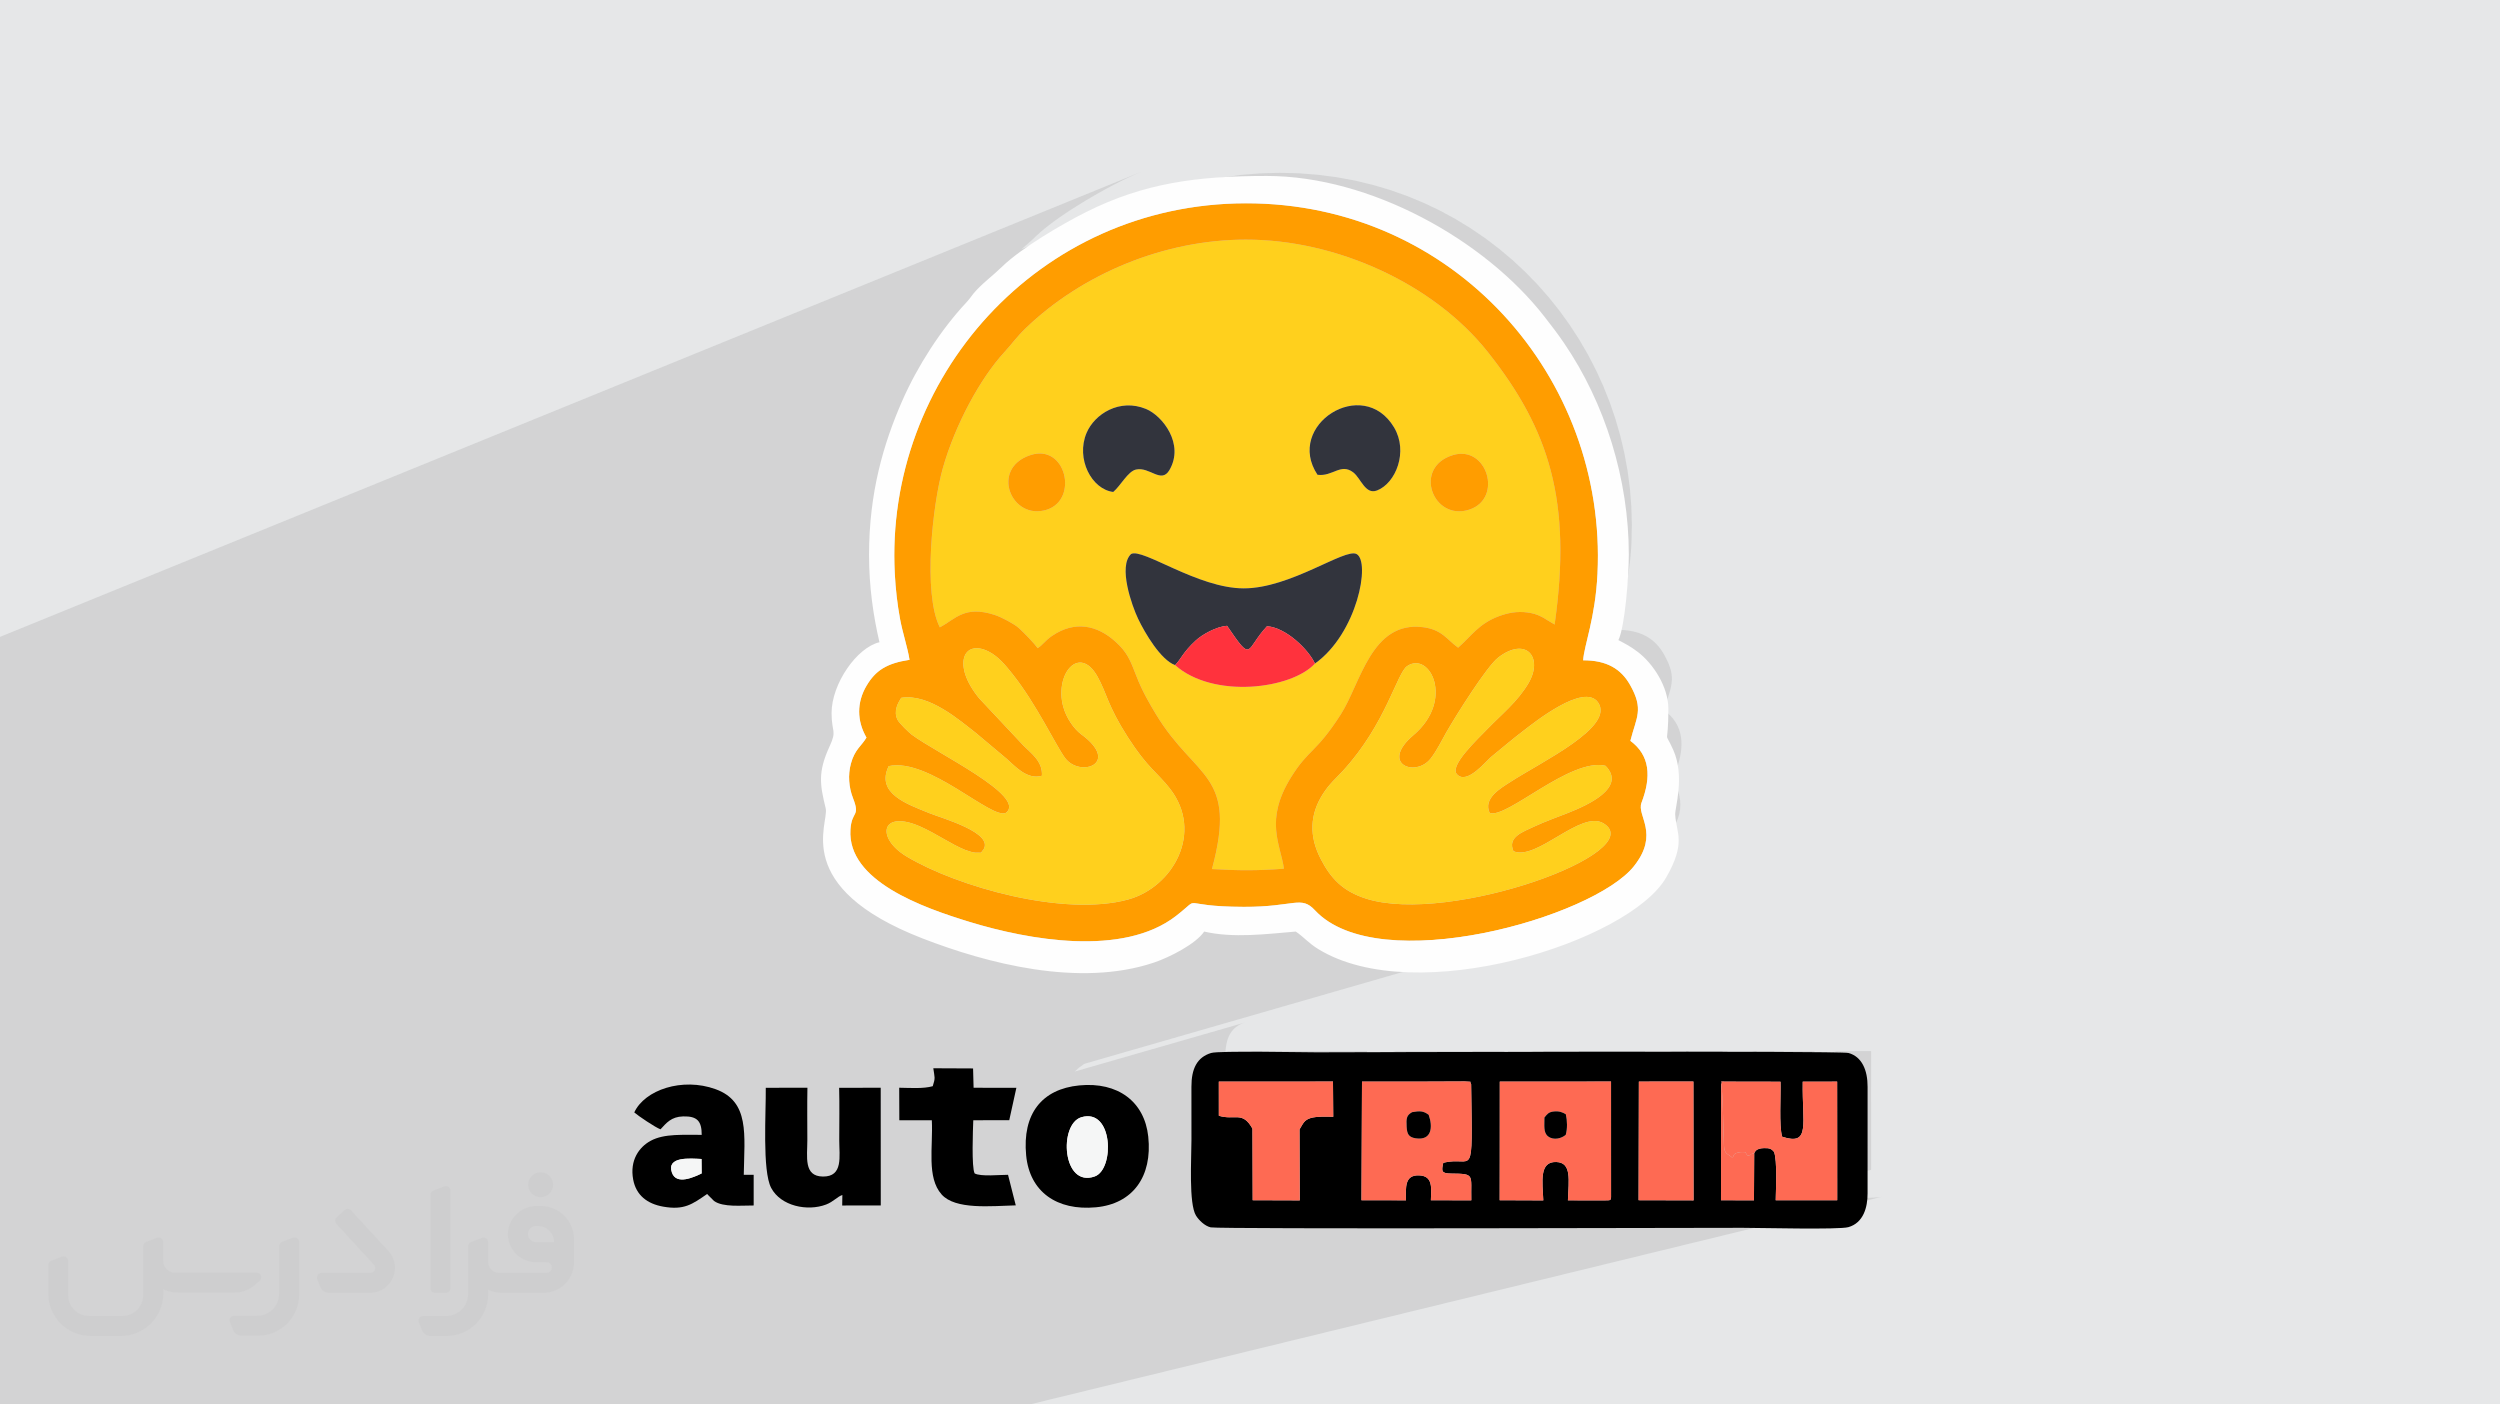 <?xml version="1.0" encoding="UTF-8"?>
<!DOCTYPE svg PUBLIC "-//W3C//DTD SVG 1.0//EN" "http://www.w3.org/TR/2001/REC-SVG-20010904/DTD/svg10.dtd">
<!-- Creator: CorelDRAW -->
<svg xmlns="http://www.w3.org/2000/svg" xml:space="preserve" width="94.192mm" height="52.917mm" version="1.0" style="shape-rendering:geometricPrecision; text-rendering:geometricPrecision; image-rendering:optimizeQuality; fill-rule:evenodd; clip-rule:evenodd"
viewBox="0 0 9404.92 5283.66"
 xmlns:xlink="http://www.w3.org/1999/xlink"
 xmlns:xodm="http://www.corel.com/coreldraw/odm/2003">
 <defs>
  <style type="text/css">
   <![CDATA[
    .fil8 {fill:black}
    .fil6 {fill:#32343D}
    .fil10 {fill:#F5F6F6}
    .fil9 {fill:#FE6A53}
    .fil5 {fill:#FEFEFE}
    .fil7 {fill:#FF323D}
    .fil4 {fill:#FF9D00}
    .fil3 {fill:#FFD01D}
    .fil2 {fill:#373435;fill-rule:nonzero;fill-opacity:0.031}
    .fil1 {fill:#2B2A29;fill-opacity:0.102}
    .fil0 {fill:#E6E7E8}
   ]]>
  </style>
 </defs>
 <g id="Layer_x0020_1">
  <polygon class="fil0" points="-0,0 9404.92,0 9404.92,5283.66 -0,5283.66 "/>
  <polygon class="fil1" points="2838.4,5283.66 2711.81,5283.66 2689.04,5283.66 2680.94,5283.66 2631.36,5283.66 2593.96,5283.66 2592.79,5283.66 2584.53,5283.66 2582.96,5283.66 2576.49,5283.66 2564.78,5283.66 2550.57,5283.66 2543.6,5283.66 2540.28,5283.66 2531.57,5283.66 2522.28,5283.66 2495.53,5283.66 2465.41,5283.66 2387.55,5283.66 2348.33,5283.66 2255.72,5283.66 2196.81,5283.66 2050.21,5283.66 2041.1,5283.66 2038.35,5283.66 1965.93,5283.66 1858.64,5283.66 1850.35,5283.66 1793.19,5283.66 1789.57,5283.66 1765.6,5283.66 1757.47,5283.66 1744.51,5283.66 1729.54,5283.66 1708.33,5283.66 1692.24,5283.66 1686.51,5283.66 1632.82,5283.66 1615.42,5283.66 1601.23,5283.66 1531.3,5283.66 1528.13,5283.66 1514.24,5283.66 1469.28,5283.66 1425.01,5283.66 1343.68,5283.66 1324.64,5283.66 1256.24,5283.66 1108.02,5283.66 1094.09,5283.66 1068.63,5283.66 984.75,5283.66 908.07,5283.66 848.22,5283.66 826.6,5283.66 803.52,5283.66 795.61,5283.66 787.39,5283.66 729.93,5283.66 716.84,5283.66 666.57,5283.66 651.38,5283.66 604.1,5283.66 476.2,5283.66 426.36,5283.66 410.95,5283.66 384.67,5283.66 355.19,5283.66 246.37,5283.66 227.3,5283.66 164.14,5283.66 104.37,5283.66 27.6,5283.66 -0,5283.66 -0,5283.56 -0,5280.66 -0,5264.38 -0,5237.37 -0,5224.21 -0,5222.3 -0,5211.5 -0,5201.33 -0,5194.83 -0,5190.99 -0,5184.56 -0,5181.23 -0,5181.13 -0,5178.49 -0,5172.57 -0,5152.22 -0,5129.21 -0,5121.46 -0,5111.23 -0,5106.75 -0,5075.27 -0,5075.23 -0,5059.58 -0,5058.01 -0,5042.11 -0,5038.24 -0,5014.82 -0,4984.27 -0,4976.98 -0,4968.27 -0,4960.43 -0,4956.57 -0,4945.83 -0,4942.91 -0,4916.78 -0,4896.18 -0,4894.04 -0,4892.54 -0,4883.56 -0,4859.57 -0,4859.56 -0,4857.56 -0,4849.29 -0,4846.04 -0,4832.7 -0,4807.63 -0,4801.72 -0,4782.45 -0,4768.09 -0,4753.67 -0,4753.62 -0,4731.42 -0,4717.9 -0,4717.89 -0,4711.71 -0,4707.3 -0,4707.25 -0,4687.82 -0,4687.81 -0,4637.62 -0,4632.73 -0,4632.69 -0,4628.26 -0,4619.16 -0,4579.84 -0,4579.83 -0,4564.35 -0,4550.52 -0,4546.2 -0,4503.69 -0,4454.67 -0,4410.7 -0,4402.49 -0,4384.6 -0,4384.59 -0,4332.94 -0,4332.89 -0,4326.88 -0,4326.84 -0,4324.93 -0,4324.89 -0,4307.36 -0,4307.32 -0,4266.64 -0,4246.51 -0,4246.5 -0,4241.53 -0,4241.52 -0,4230.59 -0,4230.55 -0,4183.37 -0,4182.82 -0,4182.77 -0,4180.87 -0,4180.86 -0,4170.75 -0,4170.7 -0,4149.56 -0,4149.55 -0,4139.52 -0,4139.48 -0,4135.79 -0,4126.68 -0,4126.51 -0,4126.49 -0,4118.44 -0,4118.4 -0,4118.32 -0,4118.27 -0,4117.36 -0,4105.05 -0,4083.34 -0,4083.33 -0,4083.3 -0,4082.67 -0,4077.97 -0,4066 -0,4065.98 -0,4056.5 -0,4056.49 -0,4020.09 -0,4015.63 -0,3969.3 -0,3969.29 -0,3951.12 -0,3951.07 -0,3940.57 -0,3940.55 -0,3940.54 -0,3940.23 -0,3940.21 -0,3934.98 -0,3917.18 -0,3900.27 -0,3891.62 -0,3891.58 -0,3884.98 -0,3884.97 -0,3869.48 -0,3832.34 -0,3826.89 -0,3826.85 -0,3819.32 -0,3801 -0,3793.95 -0,3793.93 -0,3789.5 -0,3789.48 -0,3789.47 -0,3789.43 -0,3780.78 -0,3780.75 -0,3774.21 -0,3774.18 -0,3773.87 -0,3741.67 -0,3735.59 -0,3735.57 -0,3712.39 -0,3711.33 -0,3705.54 -0,3705.52 -0,3691.28 -0,3691.24 -0,3663.75 -0,3663.72 -0,3661.72 -0,3649.13 -0,3627.05 -0,3627 -0,3626.96 -0,3620.5 -0,3620.45 -0,3616.45 -0,3616.43 -0,3590.95 -0,3578.89 -0,3556.42 -0,3556.4 -0,3556.38 -0,3540.91 -0,3540.88 -0,3539.79 -0,3539.75 -0,3534.35 -0,3533.73 -0,3511.59 -0,3511.57 -0,3511.09 -0,3511.07 -0,3495.39 -0,3483.59 -0,3442.05 -0,3442.04 -0,3329.36 -0,3327.62 -0,3324.23 -0,3324.22 -0,3323.54 -0,3323.53 -0,3323.52 -0,3323.51 -0,3319.71 -0,3319.7 -0,3317.72 -0,3302.11 -0,3302.1 -0,3279.02 -0,3279.01 -0,3234.9 -0,3234.87 -0,3107.3 -0,3099.28 -0,3099.27 -0,3057.43 -0,3042.71 -0,2771.42 -0,2744.61 -0,2693.93 -0,2688.37 -0,2614.62 -0,2614.6 -0,2575.15 -0,2534.23 -0,2507.08 -0,2488.36 -0,2488.31 -0,2465.77 -0,2399.41 -0,2395.92 4294.91,645.73 4274.77,654.32 4254.58,663.37 4234.31,672.87 4213.94,682.85 4196.63,691.66 4177.96,701.46 4158.16,712.16 4137.44,723.66 4116.01,735.88 4094.1,748.7 4071.93,762.04 4049.69,775.8 4027.63,789.88 4005.96,804.21 3984.88,818.67 3964.62,833.17 3945.41,847.62 3927.44,861.93 3910.95,875.98 3896.15,889.7 3883.86,901.36 3871.99,912.08 3860.4,922.2 3848.96,932.09 3842.64,937.6 4334.18,739.24 4330.46,740.8 4334.22,739.28 4398.19,716.35 4463.83,696.64 4531.07,680.25 4599.83,667.29 4670.03,657.88 4741.6,652.12 4814.48,650.13 4887.36,651.95 4958.94,657.51 5029.16,666.72 5097.91,679.46 5165.15,695.63 5230.8,715.12 5294.77,737.83 5357.01,763.65 5417.43,792.48 5475.96,824.21 5532.52,858.74 5587.06,895.95 5639.49,935.76 5689.74,978.04 5737.72,1022.7 5783.38,1069.63 5826.64,1118.73 5867.43,1169.88 5905.66,1222.98 5941.28,1277.94 5974.2,1334.64 6004.35,1392.97 6031.65,1452.84 6056.04,1514.14 6077.45,1576.75 6095.79,1640.59 6111,1705.53 6122.99,1771.48 6131.71,1838.34 6137.07,1905.97 6139,1974.31 6137.43,2043.24 6136.57,2058.81 6135.52,2074.01 6134.29,2088.82 6132.92,2103.25 6131.39,2117.3 6129.73,2130.98 6127.94,2144.3 6126.06,2157.25 6124.08,2169.85 6122.01,2182.09 6119.88,2193.98 6117.71,2205.52 6115.48,2216.71 6113.23,2227.58 6110.98,2238.09 6108.71,2248.29 6106.47,2258.15 6104.25,2267.69 6102.06,2276.9 6099.94,2285.81 6097.88,2294.4 6095.9,2302.68 6094.01,2310.66 6092.24,2318.34 6090.58,2325.72 6089.05,2332.81 6087.67,2339.61 6086.46,2346.13 6085.41,2352.36 6084.55,2358.32 6083.89,2364 6083.45,2369.42 6099.61,2369.74 6114.98,2370.82 6129.59,2372.66 6143.45,2375.23 6156.59,2378.55 6169.03,2382.59 6180.79,2387.36 6191.9,2392.83 6202.37,2399.01 6212.23,2405.89 6221.48,2413.46 6230.17,2421.71 6238.31,2430.64 6245.91,2440.23 6253.01,2450.48 6259.63,2461.38 6268.65,2478.17 6275.87,2493.61 6281.42,2507.9 6285.43,2521.22 6288.03,2533.74 6289.36,2545.68 6289.54,2557.18 6288.7,2568.45 6286.98,2579.67 6284.51,2591.04 6281.4,2602.72 6277.81,2614.9 6273.85,2627.77 6269.66,2641.52 6265.37,2656.32 6261.11,2672.36 6274.03,2682.79 6285.43,2693.8 6295.36,2705.41 6303.82,2717.6 6310.86,2730.35 6316.49,2743.65 6320.77,2757.51 6323.71,2771.9 6325.34,2786.83 6325.71,2802.28 6324.83,2818.24 6322.75,2834.7 6319.48,2851.66 6315.06,2869.1 6309.53,2887.02 6302.9,2905.4 6300.58,2914.7 6300.32,2924.48 6301.7,2934.8 6304.29,2945.71 6307.66,2957.26 6311.4,2969.52 6315.08,2982.54 6318.26,2996.38 6320.54,3011.09 6321.47,3026.74 6320.64,3043.36 6317.63,3061.04 6311.99,3079.81 6303.33,3099.73 6291.2,3120.87 6275.18,3143.27 6259,3161.55 6239.21,3179.95 6216.02,3198.37 6189.65,3216.7 6160.33,3234.86 6128.3,3252.77 6093.75,3270.29 6056.94,3287.36 6018.08,3303.87 5977.39,3319.73 5935.09,3334.84 5891.42,3349.11 5846.6,3362.44 5282.76,3527.62 5286.29,3528.39 5331.79,3535.57 5378.64,3540.45 5426.62,3543.14 5475.54,3543.72 5525.2,3542.29 5575.39,3538.93 5625.91,3533.75 5676.56,3526.82 5727.14,3518.24 5777.45,3508.12 5827.29,3496.52 5876.44,3483.55 4080.77,4001.64 4076.1,4004.28 4058.8,4016.74 4043.27,4030.93 4043.23,4030.98 4683.84,3846.58 4674.28,3849.92 4665.46,3853.89 4657.33,3858.48 4649.91,3863.7 4643.16,3869.54 4637.08,3876 4631.66,3883.07 4626.87,3890.76 4622.7,3899.07 4619.15,3907.97 4616.19,3917.49 4613.8,3927.61 4611.99,3938.34 4610.73,3949.67 4610,3961.59 4609.79,3974.11 4609.82,3983.6 4712.81,3954.38 5142.34,3954.09 5142.57,3984.61 5251.47,3954.29 5264.61,3954.32 5277.76,3954.33 5290.9,3954.34 5304.04,3954.35 5317.18,3954.35 5330.33,3954.34 5343.47,3954.34 5356.61,3954.33 5369.75,3954.31 5382.9,3954.3 5396.04,3954.29 5409.18,3954.28 5422.32,3954.28 5435.47,3954.27 5448.61,3954.27 5461.75,3954.28 5637.37,3953.57 5648.21,3954.32 5654.86,3954.57 5658.31,3954.65 5659.55,3954.89 5659.56,3955.62 5659.34,3957.18 5659.87,3959.89 5662.14,3964.1 5662.43,3983.64 5769.78,3954.28 6188.36,3954.07 6188.37,3982.26 6293.01,3954.15 6498.27,3954 6498.3,3981.74 6602.79,3953.96 6604.75,3953.9 6609.65,3954.08 6618.48,3954.32 6826,3954.71 6826.19,3965.68 6826.21,3976.47 6909.45,3954.56 7039.01,3954.35 7039.21,4219.53 7039.21,4400.78 6620.31,4504.4 6639.69,4504.36 6666.3,4504.32 6683.57,4504.3 6690.11,4504.32 6697.95,4504.38 6707,4504.48 6717.15,4504.61 6728.33,4504.77 6740.44,4504.94 6753.39,4505.14 6767.09,4505.34 6781.43,4505.56 6796.35,4505.77 6811.73,4505.99 6827.49,4506.2 6843.55,4506.39 6859.79,4506.58 6876.15,4506.74 6892.52,4506.87 6908.81,4506.98 6924.93,4507.05 6940.78,4507.08 6956.28,4507.07 6971.34,4507.01 6985.85,4506.89 6999.74,4506.72 7012.91,4506.49 7025.26,4506.18 7036.72,4505.81 7047.17,4505.36 7056.55,4504.82 7064.73,4504.2 7071.64,4503.49 7077.2,4502.69 7081.3,4501.78 3873,5283.66 3526.25,5283.66 3469.99,5283.66 3265.01,5283.66 3194.43,5283.66 3083.54,5283.66 2994,5283.66 "/>
  <g id="_1668032880528">
   <path class="fil2" d="M1125.4 4672.59l0 197.03c0,20.41 -3.74,40.82 -11.66,59.56 -7.92,18.74 -19.16,36.25 -33.74,50.4 -14.58,14.58 -31.65,25.82 -50.4,33.74 -18.74,7.92 -39.15,11.66 -59.56,11.66l-60.82 0c-7.08,0 -14.16,-2.08 -19.99,-6.25 -5.83,-4.16 -10.41,-9.58 -12.92,-16.25l-11.24 -29.16c-0.83,-2.5 -1.25,-5.41 -1.25,-8.33 0,-2.92 1.25,-5.42 2.92,-7.92 1.67,-2.5 3.74,-4.16 6.25,-5.41 2.5,-1.25 5.41,-2.09 7.91,-1.67l86.23 0c22.08,0 42.91,-8.75 58.73,-24.57 15.41,-15.42 24.15,-36.65 24.15,-58.73l0 -179.12c0,-3.33 1.26,-6.66 3.33,-9.58 2.09,-2.92 5,-5 7.92,-6.25l40.82 -15.83c2.5,-0.84 5.41,-1.25 8.33,-0.84 2.92,0.42 5.42,1.26 7.5,2.92 2.09,1.67 4.17,3.75 5.42,6.25 1.25,2.92 2.08,5.83 2.08,8.33z"/>
   <path class="fil2" d="M2033.88 4536.8l-15 0c-59.57,0 -109.13,48.73 -108.31,107.88 0.42,27.5 12.08,54.16 31.66,73.32 19.57,19.57 46.23,30.4 74.14,30.4l39.57 0c5.42,0 10.41,2.08 14.17,5.83 3.74,3.74 5.83,8.75 5.83,14.16 0,5.42 -2.09,10.41 -5.83,14.17 -3.75,3.74 -8.75,5.83 -14.17,5.83l-179.11 0c-10.83,0 -20.83,-4.58 -28.33,-12.08 -7.5,-7.5 -11.66,-17.91 -12.08,-28.33l0 -74.98c0,-2.92 -0.83,-5.41 -2.08,-7.92 -1.25,-2.5 -3.33,-4.57 -5.42,-6.24 -2.08,-1.67 -4.99,-2.51 -7.5,-2.92 -2.92,-0.42 -5.41,0 -8.33,0.83l-41.24 15.83c-2.92,1.25 -5.83,3.33 -7.92,6.25 -2.08,2.92 -2.92,6.25 -2.92,9.58l0 179.12c0,22.08 -8.75,43.32 -24.15,58.73 -15.42,15.42 -36.65,24.57 -58.73,24.57l-86.64 0.01c-2.92,0 -5.42,0.83 -7.92,2.08 -2.5,1.25 -4.58,3.33 -6.25,5.42 -1.66,2.5 -2.5,4.99 -2.92,7.5 -0.41,2.92 0,5.41 1.26,8.33l11.24 29.16c2.5,6.67 7.08,12.5 12.91,16.66 5.83,4.16 12.91,6.25 20,5.83l60.81 0c41.24,0 80.81,-16.25 109.97,-45.82 29.16,-29.16 45.81,-68.74 45.81,-109.97l0 -18.32c15.84,7.91 33.33,12.08 50.82,12.08l157.03 0c30.41,0 59.99,-12.08 81.65,-33.74 21.66,-21.67 33.74,-50.82 33.74,-81.65l0 -85.81c0,-33.32 -13.33,-65.39 -36.65,-89.14 -23.74,-23.74 -55.82,-36.65 -89.14,-36.65zm50.39 136.2l-66.64 0c-7.92,0 -15.42,-2.5 -21.25,-7.91 -5.83,-5.42 -9.59,-12.5 -10.41,-20.42 0,-4.16 0.42,-8.75 2.08,-12.91 1.67,-4.16 3.75,-7.91 6.67,-10.82 5.83,-5.42 13.75,-8.76 21.66,-8.76l7.09 0c16.25,0 31.65,6.25 42.9,17.91 11.66,11.25 17.91,26.66 17.91,42.91z"/>
   <path class="fil2" d="M1694.39 4478.9l0 367.39c0,2.08 -0.42,4.57 -1.25,6.66 -0.84,2.09 -2.09,4.16 -3.75,5.83 -1.67,1.67 -3.33,2.92 -5.41,3.74 -2.09,0.84 -4.16,1.26 -6.67,1.26l-40.82 0c-2.08,0 -4.58,-0.42 -6.66,-1.26 -2.09,-0.83 -4.16,-2.08 -5.42,-3.74 -1.66,-1.67 -2.92,-3.74 -3.74,-5.83 -0.83,-2.09 -1.25,-4.58 -1.25,-6.66l0 -351.57c0,-3.32 0.83,-6.66 2.92,-9.58 2.08,-2.92 4.58,-5 7.91,-6.25l40.83 -15.83c2.5,-0.84 5.41,-1.25 8.33,-1.25 2.92,0.41 5.41,1.25 7.5,2.92 2.5,1.66 4.16,3.74 5.41,6.24 1.25,2.09 2.09,5 2.09,7.92z"/>
   <path class="fil2" d="M1391.56 4863.79l-153.7 0c-7.08,0 -14.17,-2.09 -20,-6.25 -5.83,-4.16 -10.41,-9.99 -13.33,-16.66l-11.24 -28.74c-0.83,-2.51 -1.25,-5.42 -0.83,-8.34 0.41,-2.92 1.25,-5.41 2.92,-7.91 1.66,-2.51 3.74,-4.16 6.24,-5.42 2.51,-1.25 5.42,-2.08 7.92,-2.08l184.11 0c3.33,0 6.66,-1.25 9.58,-2.92 2.93,-2.09 5,-4.58 6.67,-7.92 1.25,-3.33 1.67,-6.66 1.25,-9.99 -0.42,-3.33 -2.08,-6.67 -4.16,-9.17l-141.63 -154.12c-2.92,-3.33 -4.58,-7.92 -4.58,-12.5 0,-4.58 2.09,-8.75 5.83,-12.08l29.58 -27.49c3.33,-2.92 7.92,-4.58 12.5,-4.58 4.58,0.42 8.75,2.09 12.08,5.83l140.37 152.87c55.41,59.57 12.5,157.46 -69.56,157.46z"/>
   <path class="fil2" d="M977.53 4817.97l-20 17.07c-20.83,17.91 -47.49,27.91 -74.98,27.91l-211.19 0c-19.57,0 -39.15,-4.16 -57.06,-12.49l0 16.25c0,20.82 -4.16,41.65 -12.08,60.81 -7.91,19.16 -19.57,36.65 -34.57,51.65 -14.58,14.58 -32.07,26.24 -51.65,34.58 -19.16,7.91 -39.99,12.07 -60.82,12.07l-114.55 0.01c-20.83,0 -41.66,-4.17 -60.82,-12.08 -19.16,-7.92 -36.65,-19.58 -51.65,-34.58 -14.58,-14.58 -26.24,-32.07 -34.57,-51.65 -7.92,-19.16 -12.08,-39.98 -12.08,-60.81l0 -107.89c0,-3.33 1.25,-6.66 2.92,-9.58 2.09,-2.92 4.58,-5 7.92,-6.25l40.82 -15.83c2.5,-0.84 5.41,-1.26 8.33,-0.84 2.92,0.42 5.42,1.25 7.5,2.92 2.09,1.67 4.16,3.75 5.42,6.25 1.25,2.5 2.08,5 2.08,7.92l0 128.71c0,20.83 8.34,40.82 22.92,55.41 14.58,14.58 34.57,22.91 55.4,22.91l125.79 0c20.83,0 40.41,-8.34 54.99,-22.92 14.58,-14.58 22.92,-34.57 22.92,-55.4l0 -184.11c0,-3.33 1.25,-6.67 2.92,-9.59 2.08,-2.92 4.57,-4.99 7.91,-6.24l40.82 -15.84c2.51,-0.83 5.42,-1.25 8.34,-0.83 2.92,0.42 5.41,1.25 7.91,2.92 2.51,1.67 4.17,3.74 5.42,6.25 1.25,2.5 2.08,5.41 2.08,7.91l0 70.4c0,11.66 4.58,23.32 12.92,31.65 8.33,8.34 19.57,13.33 31.65,13.33l307.4 0c3.33,0 7.09,0.84 9.59,2.92 2.92,2.09 5,5 6.25,7.92 1.25,3.33 1.25,6.66 0.41,10.41 0,3.74 -2.08,6.66 -4.57,8.75z"/>
   <path class="fil2" d="M2033.88 4503.89c25.82,0 47.07,-21.25 47.07,-47.07 0,-25.83 -21.25,-47.07 -47.07,-47.07 -25.83,0 -47.08,21.24 -47.08,47.07 0,25.82 21.25,47.07 47.08,47.07z"/>
  </g>
  <g id="_1668032866176">
   <g>
    <path class="fil3" d="M4946.8 2496.19c-88.02,96.42 -382.16,133.76 -526.2,5.94 -54.09,-20.01 -112.96,-119.7 -139.11,-174.43 -23.24,-48.63 -75.91,-197.4 -26.42,-243.5 43.17,-23.76 250.97,129.09 423.66,129.22 176.16,0.16 380.77,-152.23 424.44,-129.22 53.78,28.33 2.66,298.83 -156.38,411.97l0.02 0.02zm-1070.59 -784.04c133.98,-44.34 182.19,166.5 62.17,205.23 -133.1,42.93 -215.37,-154.53 -62.17,-205.23zm1589.28 0c128.6,-39.56 189.99,162.78 62.27,204.94 -136.34,45 -214.3,-158.18 -62.27,-204.94zm-509.07 73.95c-123.44,-186.29 170.59,-374.5 287.97,-178.25 54.27,90.72 6.77,209.93 -64.17,237.26 -44.22,17.03 -60.41,-46.08 -89.57,-68.25 -47.13,-35.83 -77.16,16.79 -134.21,9.25l-0.02 -0.01zm-768.46 64.61c-81.38,-9.99 -141.35,-124.54 -100.42,-221.84 30.12,-71.59 124.65,-131.21 223.74,-90.33 62.19,25.65 145.26,131.96 88,229.88 -30.78,52.64 -74.24,-13.58 -125.78,-2.07 -30.46,6.8 -57.81,60.98 -85.57,84.35l0.03 0.01zm-652.38 509.32c59.69,-31.3 92.34,-82.96 205.01,-47.16 28.2,8.97 75.47,34.92 91.71,49.39 20.3,18.07 59.77,59.37 71.46,76.07 19.17,-11.75 27.9,-28.31 54.36,-46.27 85.53,-58.05 169.02,-40.37 237.76,21.46 43.94,39.54 55.15,66.89 79.94,131.43 20.39,53.06 48.7,102.31 74.64,144.86 148.08,243.05 306.45,219.36 208.96,579.5 98.43,5.91 172.05,6.43 270.72,-1.37 -12.18,-90.59 -74.7,-180.97 27.3,-344.62 66.51,-106.73 92.84,-89.36 186.76,-235.93 74.54,-116.31 114.48,-351.8 308.32,-328.07 73.44,9.01 91.36,47.91 132.98,77.16 49.08,-42.37 75.76,-89.03 152.88,-118.15 33.83,-12.76 69.65,-19.57 108.2,-14.2 20.68,2.89 35.27,7.29 53.41,16.45 9.91,5 11.62,6.74 19.66,11.66l28.86 17.13c66.21,-464.35 -20.31,-733.28 -250.77,-1024.45 -203.57,-257.2 -569.02,-423.71 -910.98,-423.55 -309.42,0.16 -617.44,130.37 -828.59,333.77 -33.39,32.18 -49.85,57.06 -81.12,91.16 -88.49,96.44 -183.34,269.59 -230.23,435.32 -38.36,135.59 -75.59,470.87 -11.18,598.39l-0.05 0z"/>
    <path class="fil4" d="M3784.73 3057.67c78.73,-62.42 -260.94,-223.98 -354.41,-293.67 -11.25,-8.39 -47.09,-42.76 -53.78,-56.11 -16.39,-32.77 1.85,-63.52 13.82,-82.76 104.83,-17.12 220.93,85.95 281.18,132.41l114.97 96.46c30.08,26.02 76.6,81.17 133.1,64.37 3.52,-54.48 -40.81,-84.6 -68.65,-112.81l-166.74 -177.76c-104,-126.1 -60.3,-225.22 35.29,-176.54 36.37,18.52 62.75,50.95 88.75,83.46 91.01,113.79 166.42,274.9 199.29,317.79 56.9,74.24 210.08,19.61 59.12,-90.79 -25.07,-18.34 -55.9,-60.67 -67.39,-105.14 -31.6,-122.34 61.08,-231.91 128.83,-112.41 35.89,63.27 37.66,109.08 115.03,229.53 74.94,116.67 111.42,132.7 158.62,193.66 127.07,164.14 11.05,369.81 -157.03,416.33 -241.71,66.89 -645.07,-48.11 -834.02,-161.53 -117.01,-70.2 -96.38,-177.5 50.56,-113.02 62.02,27.19 116.12,66.89 169.89,88.3 7.66,3.07 29.8,10.35 38.08,10.28 35.34,-0.29 15.08,3.05 30.13,-10.85 41.86,-64.01 -154.66,-118.09 -203.42,-137.96 -81.43,-33.23 -202.87,-73.44 -152.59,-176.81 151.73,-32.82 388.3,204.13 441.36,175.59l0 -0.03zm2247.09 39.44c179.51,108.1 -578.42,383.99 -892.4,283.6 -88.22,-28.21 -132.91,-75.72 -171.23,-149.96 -44.12,-85.49 -40.65,-166.75 8.21,-243.31 25.53,-40.05 49.32,-58.87 76.12,-88.18 161.15,-176.03 202.66,-367.39 241.14,-393.42 85.31,-57.74 179.17,127.97 23.97,259.47 -128.82,109.14 8.17,160.91 64.75,87.93 24.01,-30.99 39.6,-65.12 58.54,-98.1 37.55,-65.29 152.52,-248.76 195.61,-281.74 105.19,-80.49 170.66,0.21 113.3,97.26 -41.06,69.41 -102.01,117.75 -151.78,169.36 -38.65,40.07 -147.96,141.78 -116.54,173.23 37.33,40.27 109.67,-51.04 128.98,-66.57 40.2,-32.38 79.8,-66.91 121.35,-98.23 35.48,-26.77 226.51,-181.7 279.81,-106.27 65.11,92.22 -212.65,223.54 -329.46,299.37 -34.49,22.39 -104.25,61.53 -78.15,116.59 62.26,24.37 303.68,-208.64 435.61,-177.38 81.91,82.62 -70.4,149.5 -139.62,176.98 -43.37,17.19 -85.75,31.76 -128.18,51.69 -42.77,20.07 -102.09,39.71 -78.19,92.88 87.71,37.2 252.93,-155.65 338.15,-105.19zm-2496.24 -737.08c-64.39,-127.53 -27.17,-462.8 11.17,-598.39 46.9,-165.73 141.76,-338.88 230.23,-435.32 31.28,-34.1 47.76,-59 81.13,-91.16 211.13,-203.4 519.16,-333.61 828.59,-333.77 341.96,-0.17 707.39,166.35 910.98,423.55 230.46,291.17 316.98,560.13 250.77,1024.45l-28.86 -17.13c-8.06,-4.92 -9.78,-6.67 -19.66,-11.66 -18.14,-9.16 -32.74,-13.56 -53.41,-16.45 -38.52,-5.37 -74.37,1.44 -108.21,14.2 -77.11,29.11 -103.79,75.76 -152.87,118.15 -41.62,-29.26 -59.53,-68.16 -132.98,-77.16 -193.85,-23.72 -233.78,211.76 -308.32,328.07 -93.94,146.56 -120.27,129.2 -186.76,235.93 -102,163.65 -39.47,254.03 -27.3,344.62 -98.67,7.8 -172.29,7.29 -270.72,1.37 97.51,-360.15 -60.9,-336.46 -208.96,-579.5 -25.93,-42.56 -54.25,-91.78 -74.64,-144.86 -24.79,-64.54 -36,-91.89 -79.94,-131.43 -68.74,-61.84 -152.23,-79.5 -237.76,-21.46 -26.49,17.98 -35.19,34.52 -54.36,46.27 -11.66,-16.7 -51.13,-58 -71.46,-76.07 -16.23,-14.47 -63.48,-40.4 -91.72,-49.39 -112.67,-35.84 -145.32,15.83 -205,47.16l0.05 0zm-114.01 122.12c-86.72,13.26 -127.8,40.49 -161.46,97.04 -37.79,63.51 -36.76,132.84 -0.54,195.51 -18.58,31.71 -43.92,44.23 -58.56,97.86 -11.75,43.01 -7.75,89.97 7.62,129.2 28.78,73.59 -4.69,46.16 -9.36,119.36 -12.3,192.88 270.76,292.96 450.37,347.71 217.91,66.44 574.51,132.22 774.61,-23.24 105.34,-81.83 -3.29,-34.97 254.59,-34.06 191.41,0.69 215.11,-43.89 267.88,12.86 239.41,257.44 1048.33,27.59 1200.72,-166.48 96.55,-122.97 9.07,-189.44 27.72,-237.88 38.2,-99.26 31.24,-179.05 -41.79,-233.03 22.42,-89.22 51.65,-117.56 -1.47,-210.99 -34.04,-59.86 -87.86,-92.29 -176.19,-91.96 3.54,-56.33 45.86,-157.93 53.98,-326.18 35.72,-737.9 -538.83,-1394.04 -1322.95,-1393.11 -784.02,0.9 -1358.9,661.75 -1320.62,1392.95 3.09,58.94 9.54,115.26 20.03,172.03 9.43,50.88 28.47,107.19 35.4,152.35l0.01 0.04z"/>
    <path class="fil5" d="M3421.6 2482.14c-6.94,-45.17 -25.98,-101.47 -35.4,-152.34 -10.5,-56.8 -16.95,-113.1 -20.03,-172.03 -38.27,-731.21 536.6,-1392.06 1320.62,-1392.96 784.1,-0.9 1358.65,655.21 1322.95,1393.11 -8.15,168.25 -50.43,269.82 -53.98,326.19 88.32,-0.33 142.15,32.09 176.18,91.96 53.13,93.43 23.89,121.77 1.48,210.98 73.02,53.99 79.98,133.77 41.79,233.04 -18.63,48.43 68.85,114.9 -27.72,237.87 -152.39,194.07 -961.31,423.93 -1200.72,166.48 -52.77,-56.75 -76.48,-12.18 -267.88,-12.85 -257.89,-0.91 -149.26,-47.78 -254.6,34.05 -200.1,155.46 -556.72,89.69 -774.6,23.24 -179.6,-54.75 -462.68,-154.84 -450.37,-347.7 4.66,-73.2 38.12,-45.79 9.36,-119.37 -15.37,-39.23 -19.38,-86.19 -7.62,-129.2 14.64,-53.63 39.98,-66.17 58.55,-97.85 -36.24,-62.68 -37.27,-132.01 0.55,-195.52 33.66,-56.55 74.74,-83.78 161.46,-97.03l-0.01 -0.05zm-152.26 -395.01c0,121.77 16.16,230.19 39.14,328.88 -85.24,19.86 -180.11,156.83 -180.11,266.26 0,74.04 20.89,64.3 -7.49,125.6 -45.59,98.49 -35.58,146.14 -14.53,233.58 13.43,55.78 -132.73,296.14 364.22,488.89 240.99,93.45 589.39,185.54 870.7,90.76 59.32,-19.99 157.78,-70.32 188.79,-116.61 109.39,25.49 233.94,9.23 344.57,0 28.53,19.11 48.12,43.33 83.54,65.23 368.58,228.05 1171.82,-27.74 1310.12,-269.04 76.06,-132.71 37.51,-166.5 33.72,-236.44 -1.36,-25.16 37.51,-143.3 -7.5,-243.6 -37.34,-83.23 -18.19,0.25 -18.19,-154.06 0,-83.15 -57.63,-170.53 -114.98,-213.93 -28.25,-21.37 -42.72,-28.49 -72.96,-44.51 24.87,-51.85 39.16,-240.76 39.16,-321.04 0,-284.04 -89.08,-570.24 -244.21,-797.28 -24.43,-35.77 -46.36,-64.1 -73.42,-98.85 -225.87,-289.98 -655.7,-529.06 -1044.9,-529.06 -261.67,0 -460.98,26.66 -678.77,135.63 -88.32,44.18 -243.75,134.74 -317.79,206.86 -33.46,32.6 -61.04,51.73 -94.02,86.07 -18.63,19.37 -21.25,28.3 -38.95,47.21 -96.2,102.78 -184.19,239.94 -241.09,369.72 -70.95,161.88 -125.07,346.67 -125.07,579.7l0 0.04z"/>
    <path class="fil3" d="M3919.59 2918.37c-56.49,16.79 -103.01,-38.35 -133.11,-64.37l-114.97 -96.46c-60.25,-46.45 -176.33,-149.54 -281.17,-132.4 -11.98,19.24 -30.2,49.98 -13.83,82.75 6.69,13.36 42.54,47.73 53.79,56.11 93.47,69.7 433.16,231.25 354.41,293.67 -53.08,28.53 -289.63,-208.41 -441.36,-175.59 -50.27,103.34 71.15,143.58 152.59,176.8 48.77,19.89 245.27,73.95 203.42,137.97 -15.06,13.87 5.22,10.56 -30.13,10.85 -8.28,0.07 -30.4,-7.22 -38.08,-10.28 -53.77,-21.42 -107.88,-61.11 -169.89,-88.31 -146.97,-64.48 -167.58,42.83 -50.56,113.03 188.95,113.42 592.33,228.4 834.02,161.53 168.09,-46.52 284.12,-252.19 157.03,-416.33 -47.2,-60.96 -83.65,-76.98 -158.62,-193.67 -77.36,-120.44 -79.14,-166.26 -115.03,-229.52 -67.76,-119.5 -160.45,-9.93 -128.82,112.4 11.49,44.47 42.29,86.81 67.39,105.15 150.95,110.4 -2.23,165.02 -59.13,90.78 -32.87,-42.86 -108.28,-203.99 -199.28,-317.79 -26.01,-32.51 -52.38,-64.94 -88.75,-83.45 -95.6,-48.68 -139.31,50.43 -35.3,176.53l166.75 177.77c27.83,28.21 72.16,58.31 68.64,112.81l0 0.03z"/>
    <path class="fil3" d="M6031.82 3097.11c-85.24,-50.43 -250.44,142.41 -338.15,105.19 -23.9,-53.17 35.43,-72.81 78.19,-92.88 42.45,-19.93 84.83,-34.5 128.18,-51.69 69.22,-27.48 221.51,-94.34 139.62,-176.98 -131.93,-31.26 -373.35,201.72 -435.61,177.38 -26.1,-55.07 43.66,-94.21 78.15,-116.59 116.81,-75.83 394.6,-207.15 329.46,-299.37 -53.28,-75.45 -244.33,79.5 -279.81,106.27 -41.55,31.32 -81.15,65.85 -121.35,98.23 -19.29,15.54 -91.65,106.86 -128.98,66.57 -31.39,-31.46 77.9,-133.19 116.54,-173.23 49.79,-51.61 110.73,-99.96 151.78,-169.36 57.36,-97.02 -8.11,-177.72 -113.3,-97.26 -43.09,32.98 -158.06,216.43 -195.61,281.74 -18.96,32.96 -34.53,67.11 -58.54,98.1 -56.58,72.96 -193.56,21.2 -64.75,-87.93 155.22,-131.5 61.36,-317.22 -23.97,-259.47 -38.48,26.04 -80,217.42 -241.14,393.42 -26.82,29.31 -50.59,48.13 -76.12,88.18 -48.86,76.56 -52.31,157.82 -8.21,243.31 38.32,74.25 82.99,121.77 171.23,149.96 313.97,100.38 1071.92,-175.5 892.4,-283.6z"/>
    <path class="fil6" d="M4420.6 2502.13c22.84,-22.96 28.42,-47.25 78.57,-93.39 22.62,-20.79 76.26,-51.89 117.08,-54.4 98.51,144.22 67.12,90.06 150.22,1.43 72.21,5.26 156.51,88.4 180.36,140.42 159.04,-113.14 210.15,-383.67 156.37,-411.98 -43.65,-22.99 -248.26,129.39 -424.43,129.23 -172.69,-0.13 -380.49,-152.98 -423.67,-129.23 -49.49,46.11 3.18,194.86 26.42,243.51 26.13,54.73 85,154.4 139.11,174.43l-0.04 -0.02z"/>
    <path class="fil7" d="M4420.6 2502.13c144.04,127.82 438.19,90.48 526.2,-5.94 -23.81,-52.02 -108.12,-135.14 -180.35,-140.42 -83.1,88.64 -51.71,142.77 -150.23,-1.43 -40.82,2.52 -94.47,33.62 -117.08,54.4 -50.12,46.12 -55.72,70.42 -78.57,93.39l0.03 0z"/>
    <path class="fil6" d="M4187.94 1850.71c27.76,-23.37 55.11,-77.53 85.57,-84.35 51.54,-11.51 95,54.68 125.78,2.07 57.26,-97.9 -25.81,-204.21 -88,-229.88 -99.09,-40.89 -193.62,18.74 -223.74,90.33 -40.93,97.3 19.04,211.84 100.42,221.84l-0.03 -0.01z"/>
    <path class="fil6" d="M4956.41 1786.1c57.04,7.55 87.07,-45.06 134.21,-9.25 29.17,22.17 45.34,85.28 89.57,68.25 70.93,-27.32 118.44,-146.53 64.17,-237.26 -117.36,-196.24 -411.4,-8.04 -287.98,178.25l0.03 0.01z"/>
    <path class="fil4" d="M5465.5 1712.15c-152.03,46.76 -74.08,249.95 62.27,204.94 127.73,-42.16 66.33,-244.53 -62.27,-204.94z"/>
    <path class="fil4" d="M3876.21 1712.15c-153.21,50.7 -70.93,248.15 62.17,205.23 120.03,-38.73 71.81,-249.56 -62.17,-205.23z"/>
   </g>
   <g>
    <path class="fil8" d="M6165.33 4068.84l205.26 -0.15 0.56 447.06 -206.87 -0.53 1.05 -446.38zm-523.36 280.4l0.13 -280.27 418.58 -0.21 0.1 435.71c-4.37,10.36 6.51,11.77 -35.43,11.36l-126.93 -0.14c3.06,-77.29 14.65,-142.36 -43.82,-144.26 -64.64,-2.11 -52.02,73.33 -48.72,144.47l-164.18 -0.66 0.27 -166.01zm-518.19 -280.26c70.09,0.16 140.19,-0.06 210.28,-0.01l175.61 -0.71c35.38,2.98 15.52,-2.97 24.77,10.52 5.45,379.72 9.3,266.15 -104.93,295.77 -7.2,31.46 -7.12,39.98 29.24,40.33 91.7,0.87 74.02,3.26 76.28,100.81l-152.13 -0.41c1.8,-47.19 8,-91.71 -44.52,-93.53 -54.77,-1.89 -49.81,45.09 -49.06,93.8l-167.56 -0.23 2.01 -446.34zm1475.54 269.29l-0.96 177.44 -124.07 -0.39 0.57 -436.54c9.07,-12.17 -13.72,-10.33 15.94,-9.78l207.52 0.39c1.55,55.2 -6.05,165.2 6.06,206.85 107.96,35.57 74.59,-47.39 77.39,-207l129.56 -0.21 0.2 265.18 0 181.25 -231.37 -0.21c0.75,-42.24 6.14,-148.74 -6.24,-181.7 -9.2,-11.2 -16.28,-14.95 -37.73,-14.34 -30.87,0.89 -33.38,13.78 -36.86,19.06zm-1710.57 -89.44l0.92 267.01 -177.17 -0.6 -0.83 -269.34c-37.9,-67.54 -64.8,-30.06 -126.48,-48.43l-0.07 -128.4 429.54 -0.29 1.01 132.53c-25.09,-0.48 -62.03,-2.16 -85.12,4.77 -25.44,7.62 -29.22,22.86 -41.8,42.75zm-332.6 -287.56c-52.92,16.15 -74.32,59.17 -74.05,127.54 0.26,66.77 0.14,133.56 0.11,200.33 -0.02,68.82 -10.58,239.26 17.11,283.9 10.45,16.86 32.79,39.32 55.49,44.27 32.11,7 1869,1.71 2001.07,1.69 62.53,0 362.09,7.69 397.73,-2.52 56.71,-16.24 72.36,-74.79 72.14,-126.99l0.03 -400.71c0.36,-62.98 -21.53,-113.7 -71.65,-127.47 -33.25,-9.14 -1833,-2.64 -2000.63,-2.49 -59.19,0.05 -367.68,-6.61 -397.35,2.45z"/>
    <path class="fil8" d="M2639.17 4360.07l0.45 54.37c-27.71,13.09 -95.21,45.63 -111.96,-3.39 -21.09,-61.73 69.01,-52.85 111.51,-50.97zm-253.06 -175.19c12.43,11.38 80.44,57.41 98.71,63.51 22.06,-23.55 39.99,-47.35 85.24,-48.52 53.26,-1.38 69.78,18.17 69.78,69.37 -66.34,0.86 -140.3,-6 -192.5,22.64 -43.25,23.71 -78.78,73.2 -65.34,145.45 11.02,59.26 53,91.4 112.95,102.02 78.66,13.93 109.22,-8.87 165.13,-47.53 1.01,0.91 2.4,1.08 2.85,2.92l23.45 23.42c33.92,24.24 103.84,16.52 148.94,16.81l-0.03 -115.42 -37.24 0.07c2.46,-151.54 22.74,-275.66 -106.37,-322.29 -124.93,-45.12 -266.27,2.65 -305.58,87.54z"/>
    <path class="fil8" d="M3168.94 4495.6l-0.62 39.45 145.09 -0.16 -0.22 -442.93 -156.36 0.38c1.66,65.81 0.43,131.91 0.39,196.78 -0.04,61.2 15.67,137.8 -61.47,136.98 -73.42,-0.77 -58.49,-74.23 -58.56,-136.98 -0.07,-65.48 -0.92,-131.8 0.31,-197.18l-156.72 0.27c1.18,91.25 -13.75,311.99 20.28,376.51 36.22,68.67 136.67,89.32 206.69,62.65 27.71,-10.55 43.24,-30.48 61.2,-35.77z"/>
    <path class="fil8" d="M4068.26 4202.93c119.86,-35.45 125.44,195.59 50.28,222.69 -122.67,44.24 -136.61,-197.16 -50.28,-222.69zm-8.04 -119.67c-140.93,13.75 -214.81,107.11 -199.85,263.32 13.11,136.87 115.47,208.98 262.6,195.19 137.98,-12.93 212.86,-114.95 196.73,-265.95 -14.01,-131.19 -113.78,-206.79 -259.49,-192.57z"/>
    <path class="fil8" d="M3508.95 4086.24c-35.24,10.1 -84.84,6.34 -126.15,5.75l0.45 122.51 122.24 -0.04c5.08,100.99 -20.3,214.78 36.81,279.01 51.71,58.13 185.14,43.65 278.97,41.07l-29.08 -114.94c-30.95,-0.22 -102.21,7.62 -125.61,-5.25 -12.14,-22.87 -6.44,-164.89 -5.13,-200.01l135.33 -0.18 26.8 -121.94 -160.95 -0.09 -1.93 -72.68 -149.63 -0.67c4.67,35.37 8.7,34.45 -2.13,67.45z"/>
    <path class="fil9" d="M5374.59 4193.98c16.16,45.16 12.11,97.48 -48.76,88.26 -26.03,-3.94 -32.56,-15.82 -34.1,-42.93 -1.89,-33.17 0,-43.69 20.58,-55.37 29.04,-5.08 42.3,-5.06 62.28,10.04zm-250.81 -125l-2.01 446.34 167.56 0.23c-0.76,-48.71 -5.71,-95.69 49.06,-93.8 52.52,1.82 46.32,46.34 44.52,93.53l152.13 0.41c-2.27,-97.55 15.42,-99.94 -76.28,-100.81 -36.35,-0.35 -36.43,-8.87 -29.24,-40.33 114.23,-29.63 110.38,83.94 104.93,-295.77 -9.26,-13.49 10.6,-7.55 -24.77,-10.52l-175.61 0.71c-70.09,-0.05 -140.19,0.17 -210.28,0.01z"/>
    <g>
     <path class="fil9" d="M5641.97 4349.24l-0.27 166.01 164.18 0.66c-3.3,-71.14 -15.93,-146.58 48.72,-144.47 58.47,1.9 46.88,66.97 43.82,144.26l126.93 0.14c41.94,0.41 31.05,-1 35.43,-11.36l-0.04 -142.61 -0.06 -293.1 -418.58 0.21 -0.13 280.27 0 0zm248.19 -80.04c-14.84,12.9 -44.7,22.14 -66.21,5.86 -18.89,-14.29 -13.32,-43.21 -13.84,-70.99 10.51,-12.38 14.68,-20.62 35.84,-22.74 20.47,-2.05 33.08,3.45 44.58,10.5 5.39,23.13 6.43,54.62 -0.37,77.36z"/>
    </g>
    <polygon class="fil9" points="6165.33,4068.84 6164.28,4515.22 6371.14,4515.75 6370.59,4068.69 "/>
    <path class="fil9" d="M4711.67 4245.89l0.83 269.34 177.17 0.6 -0.92 -267.01c12.58,-19.89 16.36,-35.13 41.8,-42.75 23.1,-6.93 60.03,-5.25 85.12,-4.77l-1.01 -132.53 -429.54 0.29 0.07 128.4c61.68,18.36 88.58,-19.11 126.48,48.43z"/>
    <path class="fil9" d="M6673.92 4333.55c12.38,32.96 6.99,139.47 6.24,181.7l231.37 0.21 0 -181.25 -0.2 -265.18 -129.56 0.21c-2.81,159.61 30.56,242.56 -77.39,207 -12.11,-41.65 -4.51,-151.65 -6.06,-206.85l-207.52 -0.39c-29.66,-0.56 -6.87,-2.4 -15.94,9.78 6.93,27.47 8.16,181.37 10.65,230.42 1.74,34.04 13.29,29.51 30.31,45.04 10.62,-3.98 -1.09,-12.83 24.29,-18.84 8.32,-1.97 17.04,-1.19 25.54,-1.19 8.64,12.64 5.56,15.57 20.27,10.39 0.01,-1.38 1.47,-2.67 2.72,-3.15l10.67 -3.2c3.48,-5.28 5.99,-18.17 36.86,-19.06 21.46,-0.61 28.54,3.14 37.73,14.34z"/>
    <path class="fil10" d="M4068.26 4202.93c-86.33,25.53 -72.39,266.94 50.28,222.69 75.16,-27.1 69.57,-258.14 -50.28,-222.69z"/>
    <path class="fil9" d="M6599.32 4338.27l-10.67 3.2c-1.25,0.48 -2.71,1.77 -2.72,3.15 -14.71,5.17 -11.63,2.25 -20.27,-10.39 -8.5,0 -17.22,-0.78 -25.54,1.19 -25.38,6.01 -13.67,14.86 -24.29,18.84 -17.02,-15.54 -28.58,-11 -30.31,-45.04 -2.5,-49.06 -3.72,-202.95 -10.65,-230.42l-0.57 436.54 124.07 0.39 0.96 -177.44z"/>
    <path class="fil8" d="M5312.32 4183.94c-20.58,11.67 -22.47,22.2 -20.58,55.37 1.54,27.12 8.07,38.99 34.1,42.93 60.87,9.23 64.91,-43.09 48.76,-88.26 -19.98,-15.11 -33.24,-15.13 -62.28,-10.04z"/>
    <path class="fil10" d="M2639.17 4360.07c-42.51,-1.88 -132.6,-10.75 -111.51,50.97 16.75,49.03 84.25,16.49 111.96,3.39l-0.45 -54.37z"/>
    <path class="fil8" d="M5810.11 4204.07c0.52,27.78 -5.05,56.7 13.84,70.99 21.51,16.28 51.37,7.04 66.21,-5.86 6.8,-22.75 5.76,-54.23 0.37,-77.36 -11.5,-7.05 -24.11,-12.55 -44.58,-10.5 -21.16,2.12 -25.32,10.35 -35.84,22.74z"/>
   </g>
  </g>
 </g>
</svg>
